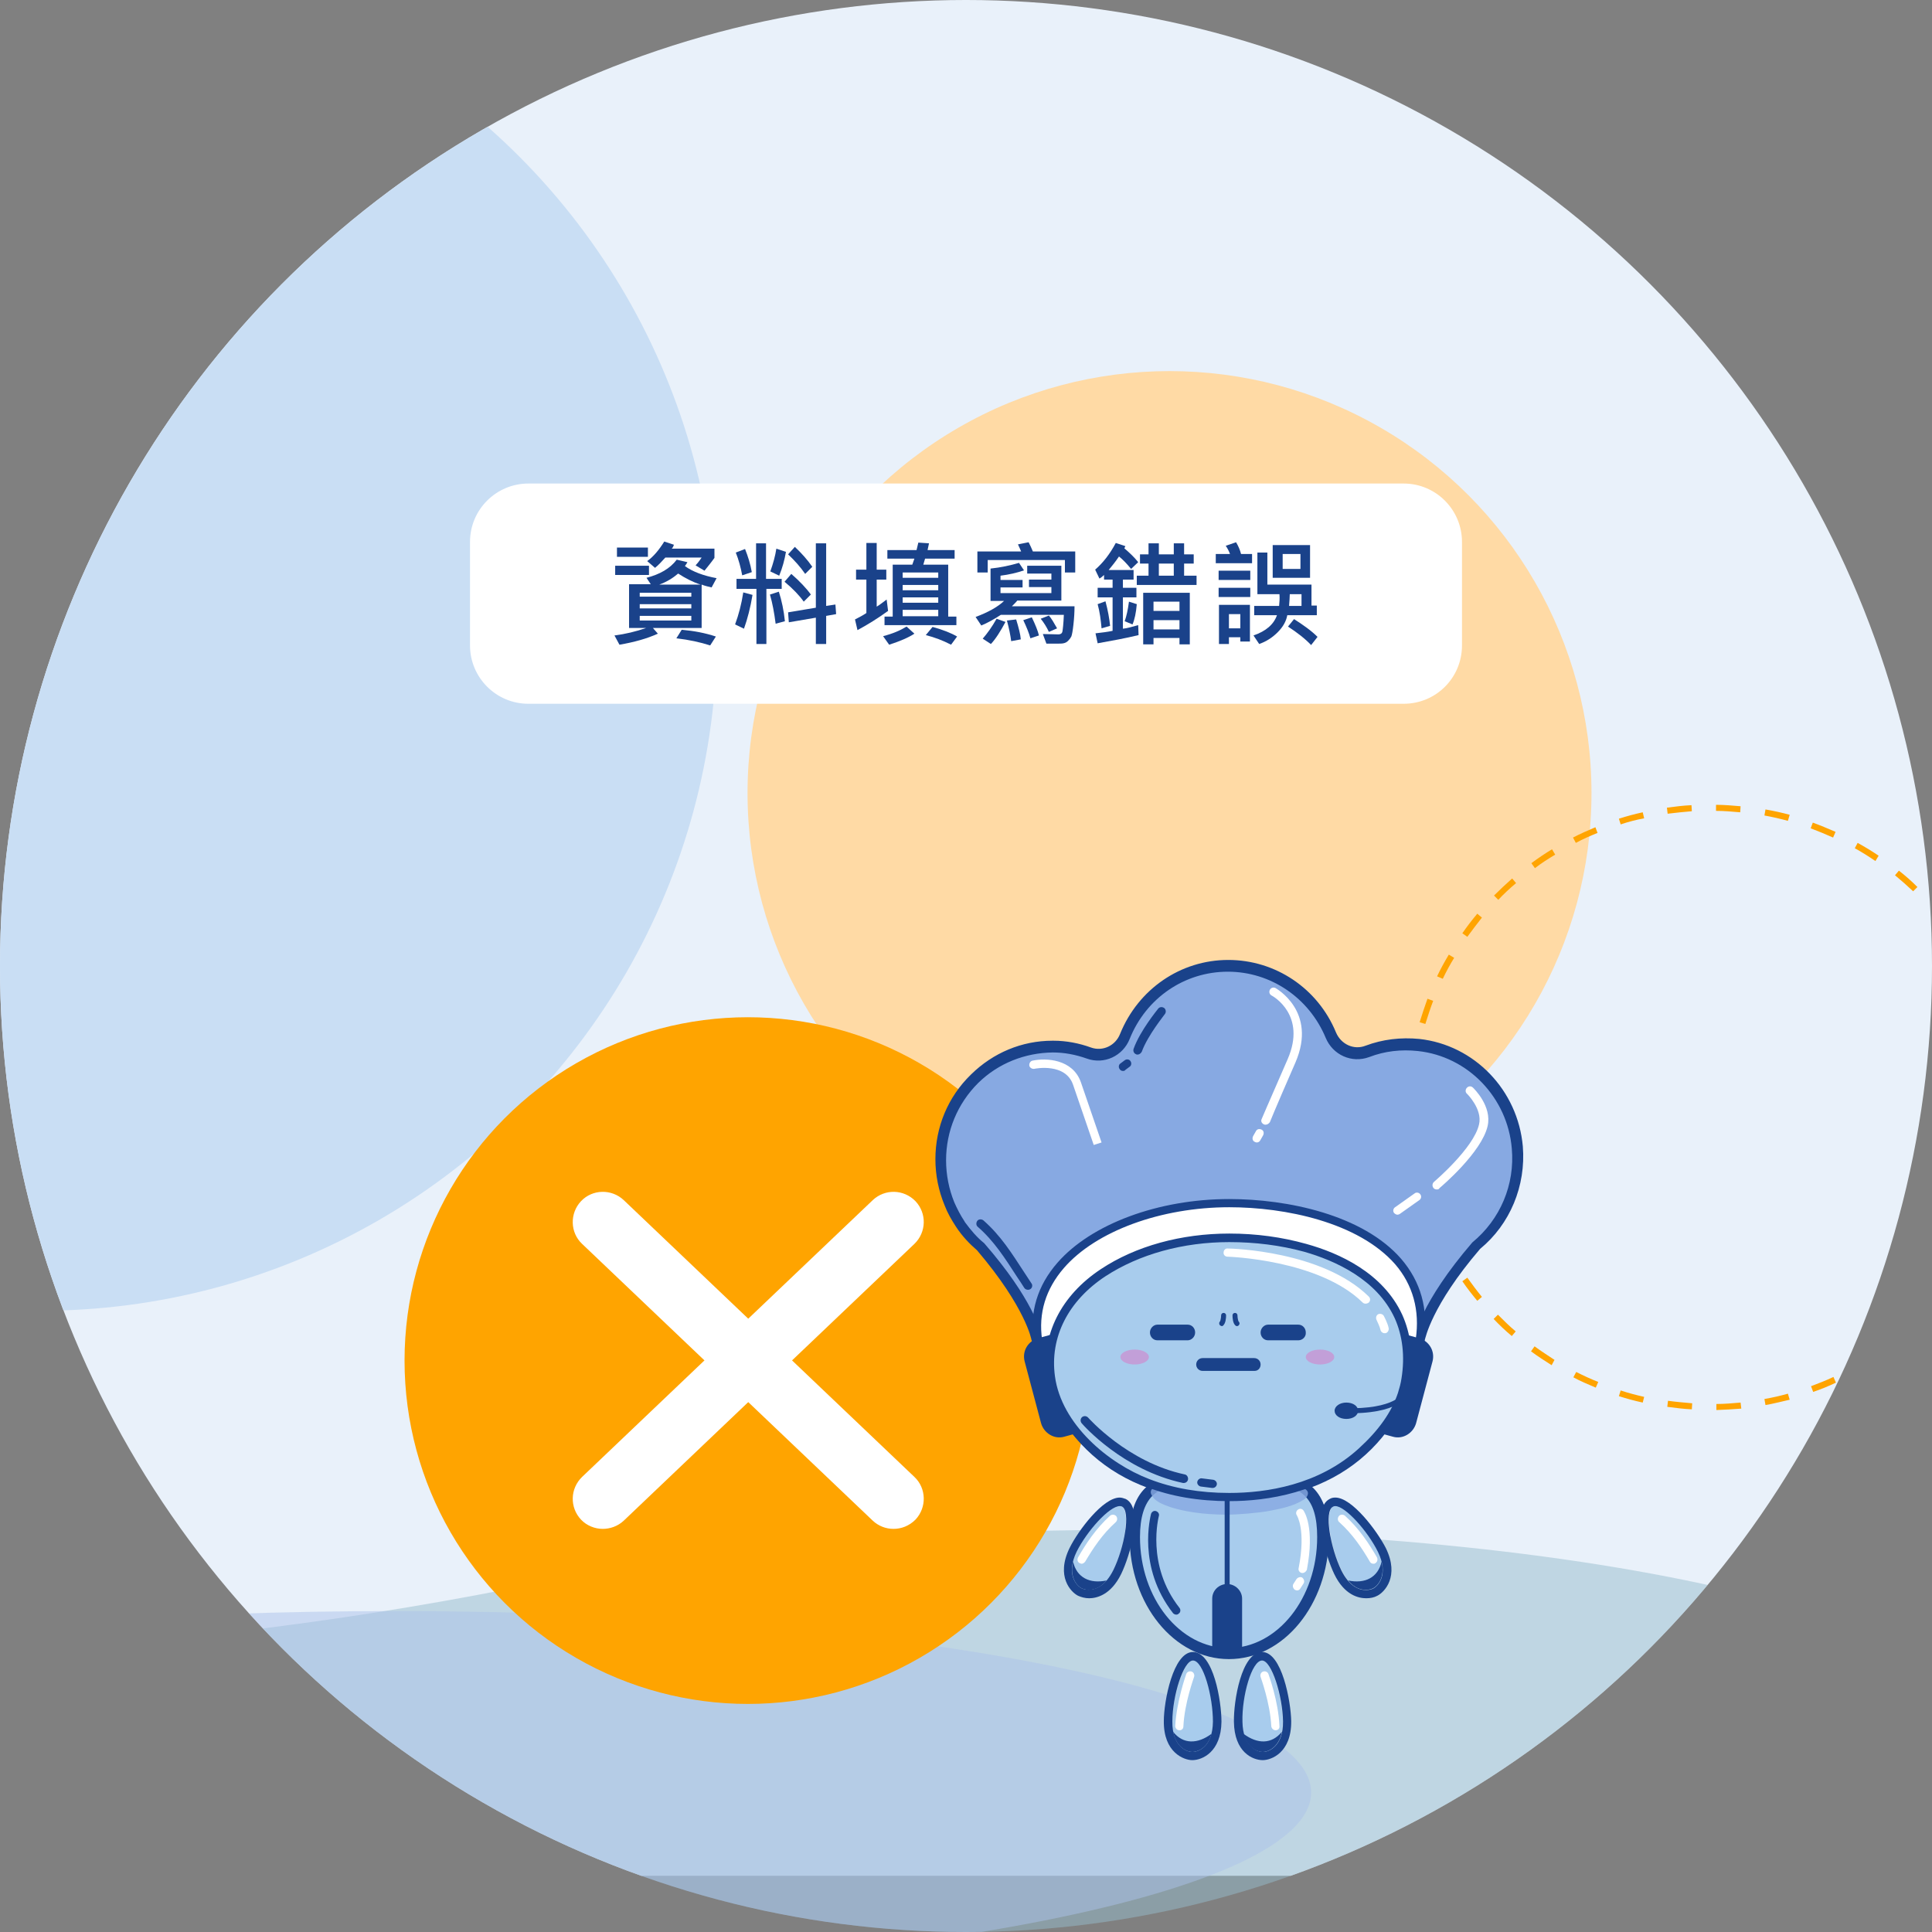 <?xml version="1.0" encoding="utf-8"?>
<!-- Generator: Adobe Illustrator 23.0.3, SVG Export Plug-In . SVG Version: 6.00 Build 0)  -->
<svg version="1.1" id="圖層_1" xmlns="http://www.w3.org/2000/svg" xmlns:xlink="http://www.w3.org/1999/xlink" x="0px" y="0px"
	 viewBox="0 0 543 543" style="enable-background:new 0 0 543 543;" xml:space="preserve">
<rect x="0" y="0" width="543" height="543" fill="#808080" stroke="none"/>
<style type="text/css">
	.st0{clip-path:url(#SVGID_2_);}
	.st1{fill:#E9F1FA;}
	.st2{opacity:0.5;fill:#97BDCD;enable-background:new    ;}
	.st3{opacity:0.5;fill:#ADC2EB;enable-background:new    ;}
	.st4{fill:#FFDAA5;}
	.st5{fill:#FFA400;}
	.st6{fill:#C9DEF4;}
	.st7{fill:#FFFFFF;}
	.st8{fill:#87A9E2;}
	.st9{fill:#1A428A;}
	.st10{fill:#A8CCED;}
	.st11{opacity:0.81;fill:#87A9E2;enable-background:new    ;}
	.st12{fill:#C29FD8;}
</style>
<g>
	<g>
		<defs>
			<circle id="SVGID_1_" cx="271.5" cy="271.5" r="271.5"/>
		</defs>
		<clipPath id="SVGID_2_">
			<use xlink:href="#SVGID_1_"  style="overflow:visible;"/>
		</clipPath>
		<g class="st0">
			<rect x="-447.4" y="-11.8" class="st1" width="990.4" height="539"/>
			<path class="st2" d="M314.4,430c-61.1,0-117.1,5.4-160.6,14.4c-51.6,10.7-105.3,17.7-160,20c-134.6,5.7-231.4,21.4-231.4,40
				c0,23.3,152.8,42.2,341.3,42.2c8.5,0,17,0,25.4-0.1c33.9-0.3,67.8,1.1,101.3,4c26.2,2.3,54.5,3.6,83.9,3.6
				c138.4,0,250.5-27.8,250.5-62C564.9,457.7,452.8,430,314.4,430z"/>
			<path class="st3" d="M110.8,452.8c-62.8,0-120.4,4.5-165.1,11.9c-53.1,8.8-108.3,14.5-164.6,16.4c-138.4,4.7-238,17.6-238,32.9
				c0,19.2,157.2,34.7,351.1,34.7c8.8,0,17.5,0,26.1-0.1c34.9-0.3,69.7,0.9,104.2,3.3c27,1.9,56,2.9,86.3,2.9
				c142.3,0,257.7-22.8,257.7-51S253.1,452.8,110.8,452.8z"/>
			<circle class="st4" cx="328.7" cy="222.9" r="118.6"/>
			<path class="st5" d="M482.4,396.3v-1.7c2.2,0,4.5-0.2,6.8-0.4l0.2,1.7C487,396.1,484.7,396.2,482.4,396.3z M475.5,396.1
				c-2.3-0.1-4.6-0.4-6.9-0.7l0.2-1.7c2.2,0.3,4.5,0.5,6.8,0.7L475.5,396.1z M496.2,394.9l-0.3-1.7c2.3-0.4,4.5-0.9,6.6-1.5l0.5,1.7
				C500.8,393.9,498.5,394.5,496.2,394.9z M461.7,394.2c-2.3-0.5-4.5-1.1-6.7-1.8l0.5-1.6c2.1,0.7,4.4,1.3,6.6,1.8L461.7,394.2z
				 M509.6,391.2l-0.6-1.6c2.1-0.8,4.2-1.6,6.3-2.6l0.7,1.6C513.9,389.6,511.7,390.5,509.6,391.2z M448.5,390
				c-2.1-0.9-4.3-1.8-6.3-2.9l0.8-1.5c2,1,4.1,2,6.2,2.8L448.5,390z M522.2,385.5l-0.8-1.5c2-1.1,3.9-2.3,5.8-3.6l1,1.4
				C526.2,383.1,524.2,384.4,522.2,385.5z M436.1,383.7c-1.9-1.2-3.9-2.5-5.8-3.9l1-1.4c1.9,1.4,3.8,2.6,5.6,3.8L436.1,383.7z
				 M533.7,377.7l-1.1-1.3c1.7-1.4,3.5-2.9,5.1-4.5l1.2,1.3C537.2,374.8,535.5,376.3,533.7,377.7z M424.9,375.5
				c-1.8-1.5-3.5-3.1-5.1-4.8l1.2-1.2c1.6,1.6,3.2,3.2,5,4.7L424.9,375.5z M543.8,368.2l-1.3-1.2c1.5-1.7,3-3.4,4.3-5.2l1.4,1
				C546.8,364.8,545.3,366.5,543.8,368.2z M415.2,365.6c-1.5-1.8-2.9-3.6-4.2-5.5l1.4-1c1.3,1.8,2.7,3.7,4.1,5.4L415.2,365.6z
				 M552.2,357.2l-1.4-0.9c1.2-1.9,2.4-3.9,3.4-5.9l1.5,0.8C554.7,353.3,553.5,355.3,552.2,357.2z M407.2,354.3
				c-1.2-2-2.3-4-3.3-6.1l1.6-0.7c1,2,2.1,4.1,3.2,6L407.2,354.3z M558.8,345l-1.6-0.7c0.9-2.1,1.7-4.2,2.4-6.4l1.6,0.5
				C560.5,340.7,559.7,342.8,558.8,345z M401.2,341.8c-0.8-2.1-1.6-4.3-2.2-6.6l1.6-0.5c0.6,2.2,1.4,4.4,2.2,6.4L401.2,341.8z
				 M563.2,331.8l-1.7-0.4c0.5-2.2,1-4.4,1.4-6.7l1.7,0.3C564.2,327.3,563.8,329.6,563.2,331.8z M397.3,328.5
				c-0.5-2.3-0.8-4.6-1.1-6.8l1.7-0.2c0.3,2.2,0.6,4.5,1.1,6.7L397.3,328.5z M565.4,318.2l-1.7-0.1c0.2-2.2,0.3-4.5,0.3-6.8h1.7
				C565.7,313.6,565.6,315.9,565.4,318.2z M395.6,314.7c0-1.2-0.1-2.3-0.1-3.5s0-2.3,0.1-3.5l1.7,0.1c0,1.1-0.1,2.2-0.1,3.4
				c0,1.1,0,2.3,0.1,3.4L395.6,314.7z M565.7,311.2H564c0-2.3-0.1-4.6-0.3-6.8l1.7-0.1C565.6,306.5,565.7,308.9,565.7,311.2z
				 M397.9,301.1l-1.7-0.2c0.3-2.3,0.7-4.6,1.1-6.8l1.7,0.3C398.5,296.6,398.2,298.9,397.9,301.1z M562.9,297.6
				c-0.4-2.2-0.8-4.5-1.4-6.7l1.7-0.4c0.6,2.2,1,4.5,1.4,6.8L562.9,297.6z M400.6,287.8l-1.6-0.5c0.7-2.2,1.4-4.4,2.2-6.6l1.6,0.6
				C402,283.4,401.3,285.6,400.6,287.8z M559.6,284.5c-0.7-2.1-1.5-4.3-2.4-6.3l1.6-0.7c0.9,2.1,1.8,4.3,2.5,6.5L559.6,284.5z
				 M405.5,275.1l-1.6-0.7c1-2.1,2.1-4.1,3.3-6.1l1.5,0.9C407.6,271,406.5,273,405.5,275.1z M554.2,272c-1-2-2.2-3.9-3.4-5.9
				l1.4-0.9c1.3,2,2.5,4,3.5,6L554.2,272z M412.4,263.3l-1.4-1c1.3-1.9,2.7-3.7,4.2-5.5l1.3,1.1
				C415.1,259.7,413.7,261.5,412.4,263.3z M546.8,260.6c-1.4-1.8-2.8-3.6-4.3-5.2l1.3-1.2c1.5,1.7,3,3.5,4.4,5.3L546.8,260.6z
				 M421.1,252.9l-1.2-1.2c1.6-1.6,3.3-3.2,5.1-4.8l1.1,1.3C424.3,249.7,422.6,251.3,421.1,252.9z M537.7,250.5
				c-1.7-1.6-3.4-3.1-5.1-4.5l1.1-1.3c1.8,1.4,3.5,2.9,5.2,4.6L537.7,250.5z M431.4,244l-1-1.4c1.9-1.4,3.8-2.7,5.8-3.9l0.9,1.5
				C435.1,241.4,433.2,242.6,431.4,244z M527.1,242c-1.9-1.3-3.8-2.5-5.8-3.6l0.8-1.5c2,1.1,4,2.3,5.9,3.6L527.1,242z M442.9,236.9
				l-0.8-1.5c2.1-1.1,4.2-2,6.3-2.9l0.6,1.6C447,234.9,444.9,235.8,442.9,236.9z M515.2,235.4c-2-0.9-4.2-1.8-6.3-2.6l0.6-1.6
				c2.2,0.8,4.3,1.7,6.4,2.6L515.2,235.4z M455.5,231.7l-0.5-1.6c2.2-0.7,4.4-1.3,6.7-1.8l0.4,1.7
				C459.8,230.4,457.6,231,455.5,231.7z M502.5,230.7c-2.2-0.6-4.4-1.1-6.6-1.5l0.3-1.7c2.3,0.4,4.6,0.9,6.8,1.5L502.5,230.7z
				 M468.7,228.7l-0.2-1.7c2.3-0.3,4.6-0.6,6.9-0.7l0.1,1.7C473.3,228.2,471,228.4,468.7,228.7z M489.1,228.3
				c-2.3-0.2-4.6-0.4-6.8-0.4v-1.7c2.3,0,4.6,0.2,6.9,0.4L489.1,228.3z"/>
			<circle class="st6" cx="11.4" cy="178.3" r="190.1"/>
		</g>
	</g>
</g>
<path class="st7" d="M394.5,197.8h-246c-9.1,0-16.4-7.4-16.4-16.4v-29.1c0-9.1,7.4-16.4,16.4-16.4h246c9.1,0,16.4,7.4,16.4,16.4
	v29.1C410.9,190.5,403.6,197.8,394.5,197.8z"/>
<g>
	<circle class="st5" cx="210.2" cy="382.4" r="96.5"/>
	<g>
		<path class="st8" d="M398.8,293.8c-5.1-0.6-10,0.1-14.4,1.8c-4.1,1.5-8.6-0.5-10.3-4.6c-4.7-11.5-15.9-19.5-28.9-19.5
			c-13.1,0-24.4,8.2-29,19.8c-1.6,4.1-6.1,6.1-10.2,4.6c-3.1-1.1-6.5-1.7-10-1.8c-17.3-0.2-31.6,14.2-31.6,31.8
			c0,4.4,0.9,8.6,2.5,12.4c0.8,2,1.9,3.9,3.1,5.6l0,0l0,0c1.6,2.4,3.6,4.6,5.8,6.4c14.3,16.7,15.7,26,15.7,26
			c0.1,0.1,0.1,0.3,0.2,0.4c6.1,31.1,28.1,43.6,53.9,43.6c25.9,0,47.4-12.5,53.4-43.7c0-0.1,0.1-0.1,0.1-0.2c0,0,1.4-9.4,16-26.3
			c7.7-6.4,12.4-16.4,11.5-27.5C425.3,307.6,413.5,295.4,398.8,293.8z"/>
		<path class="st9" d="M345.5,421.9c-30,0-49.6-15.8-55.3-44.6c-0.1-0.2-0.2-0.5-0.3-0.7c0-0.1-1.6-9.1-15.3-25.2
			c-2.1-1.8-4.2-4-5.9-6.6c-1.3-2-2.4-3.9-3.2-6c-1.7-4.1-2.6-8.5-2.6-13c0-9,3.5-17.5,10-23.8c6.2-6.1,14.3-9.5,22.9-9.5
			c0.1,0,0.2,0,0.3,0c3.6,0,7.2,0.7,10.5,1.9c3.3,1.2,6.9-0.5,8.2-3.8c5.1-12.6,17-20.8,30.4-20.8c13.3,0,25.2,8,30.3,20.4
			c1.4,3.3,5,5,8.3,3.7c4.8-1.8,9.9-2.4,15.1-1.9l0,0c15.5,1.7,27.7,14.4,29.1,30.2c0.9,11.1-3.6,21.9-12,28.8
			c-13.8,16.1-15.4,25.3-15.5,25.4c0,0.2-0.1,0.3-0.1,0.5C394.9,406,375.4,421.9,345.5,421.9z M292.9,376c0.1,0.2,0.2,0.5,0.2,0.6
			c5.4,27.3,24,42.3,52.4,42.3c28.2,0,46.6-15.1,51.9-42.5c0-0.1,0.1-0.3,0.1-0.4c0-0.2,1.6-9.7,16.3-26.8
			c7.9-6.5,12-16.3,11.1-26.4c-1.2-14.3-12.3-25.9-26.4-27.4l0,0c-4.7-0.5-9.3,0-13.7,1.7c-4.9,1.8-10.2-0.6-12.2-5.4
			c-4.7-11.3-15.5-18.6-27.5-18.6c-12.2,0-23,7.4-27.6,18.9c-1.9,4.8-7.2,7.3-12.1,5.5c-3.1-1.1-6.3-1.7-9.5-1.7
			c-7.8,0.1-15.3,3-21,8.6c-5.8,5.8-9,13.5-9,21.7c0,4.1,0.8,8.1,2.3,11.8c0.8,1.8,1.7,3.6,2.9,5.4c0,0.1,0.1,0.1,0.1,0.2
			c1.7,2.3,3.4,4.3,5.4,5.9C290.2,365,292.6,374.3,292.9,376z"/>
		<g>
			<path class="st7" d="M345.5,338.1c-26,0-57.4,13.2-53.8,38.7l0,0c6.1,31.1,28.1,43.6,53.9,43.6c25.9,0,47.4-12.5,53.4-43.7l0,0
				C403,349,371.6,338.1,345.5,338.1z"/>
			<path class="st9" d="M345.5,421.6c-29.8,0-49.4-15.8-55-44.5c-1.2-8.3,1.1-15.8,6.7-22.2c9.5-10.9,28.4-17.9,48.3-17.9
				c16.3,0,37.5,4.4,48.3,16.8c5.5,6.4,7.7,14.1,6.4,23C394.6,405.7,375.2,421.6,345.5,421.6z M345.5,339.3
				c-19.2,0-37.5,6.7-46.5,17.1c-5.1,5.9-7.2,12.7-6.1,20.2c5.4,27.4,24.1,42.6,52.7,42.6c28.4,0,47-15.2,52.3-42.8
				c1.2-8.1-0.8-15.3-5.8-21.1C381.7,343.5,361.2,339.3,345.5,339.3z"/>
		</g>
		<g>
			<path class="st9" d="M304.2,402.4l-5.1,1.4c-2.8,0.8-5.7-1-6.5-3.8l-4.6-17.3c-0.8-2.9,0.9-5.8,3.8-6.6l5.1-1.4
				c2.8-0.8,5.7,1,6.5,3.8l4.6,17.3C308.7,398.7,307,401.6,304.2,402.4z"/>
			<path class="st9" d="M386.4,402.4l5.1,1.4c2.8,0.8,5.7-1,6.5-3.8l4.6-17.3c0.8-2.9-0.9-5.8-3.8-6.6l-5.1-1.4
				c-2.8-0.8-5.7,1-6.5,3.8l-4.6,17.3C381.9,398.7,383.6,401.6,386.4,402.4z"/>
		</g>
		<g>
			<path class="st10" d="M371.8,432.1c0,18.1-11.8,32.7-26.4,32.7S319,450.1,319,432.1s11.8-16.7,26.4-16.7
				C359.9,415.3,371.8,414,371.8,432.1z"/>
			<path class="st9" d="M345.4,466.3c-15.4,0-27.9-15.4-27.9-34.3c0-6.4,1.4-10.9,4.4-13.8c4.6-4.6,12.1-4.6,20.7-4.5h2.9h2.9
				c8.6-0.1,16.1-0.1,20.7,4.5c2.9,2.9,4.4,7.4,4.4,13.8C373.3,451,360.8,466.3,345.4,466.3z M339.8,416.8c-6.8,0-12.6,0.3-15.9,3.6
				c-2.3,2.3-3.5,6.1-3.5,11.6c0,17.2,11.2,31.2,24.9,31.2s24.9-14,24.9-31.2c0-5.5-1.1-9.3-3.5-11.6c-3.7-3.7-10.6-3.7-18.5-3.6
				h-2.9h-2.9C341.6,416.9,340.7,416.8,339.8,416.8z"/>
			<path class="st9" d="M349.1,464.5v-15.2c0-2.2-1.9-4.1-4.2-4.1l0,0c-2.3,0-4.2,1.8-4.2,4.1v15c0,0,2.4,0.6,4.6,0.5
				C347.5,464.7,349.1,464.5,349.1,464.5z"/>
			<path class="st11" d="M367.1,418.7c-4.8-3.9-12.7-3.4-21.8-3.4c-8.8,0-16.6-0.5-21.4,3.1c-0.4,0.3-0.6,0.9-0.4,1.4
				c0.8,2.2,3.5,3.1,5.5,3.8c6,1.9,12.5,2.1,15.9,2.1c3.1,0,9-0.5,12.1-1.1s6.6-1.3,9.4-3.1C367.3,421,368.2,419.6,367.1,418.7z"/>
			<rect x="344.2" y="418.5" class="st9" width="1.4" height="28.8"/>
		</g>
		<path class="st10" d="M346.9,414.9c8.3,0,15.5-0.3,19.9,3.5l0.1,0.1l0,0C362.5,414.6,355.2,414.9,346.9,414.9z"/>
		<g>
			<g>
				<g>
					<path class="st10" d="M377.1,441.3c3.1,6.4,7.4,5.8,8.9,5.1c1.4-0.7,4.5-3.9,1.4-10.3s-10.2-14-12.6-12.8
						C372.1,424.7,374,435,377.1,441.3z"/>
					<path class="st9" d="M375.3,423.3c2.8,0,9.1,7,12,12.9c3.1,6.4,0,9.6-1.4,10.3c-0.4,0.2-1.2,0.4-2,0.4c-2,0-4.7-1.1-6.9-5.5
						c-3.1-6.4-4.9-16.6-2.4-17.9C374.9,423.3,375.1,423.3,375.3,423.3 M375.3,420.9c-0.6,0-1.1,0.1-1.6,0.4
						c-5.1,2.6-1.2,15.9,1.3,21.1c2.9,6,6.9,6.8,9,6.8c1.1,0,2.2-0.2,3.1-0.7c2-1,6.3-5.4,2.4-13.4C387,430.2,380,420.9,375.3,420.9
						L375.3,420.9z"/>
				</g>
				<path class="st9" d="M388.3,438.9c1.1,4.5-1.2,6.9-2.4,7.5c-1.2,0.6-4.3,1.1-7-2.2C383.6,445.2,387.3,443.4,388.3,438.9z"/>
			</g>
			<g>
				<g>
					<path class="st10" d="M349.1,483.9c0.1,7.1,4.1,8.5,5.8,8.5c1.5,0,5.7-1.5,5.6-8.6s-3.2-17.1-5.9-17.1
						C351.8,466.7,349,476.8,349.1,483.9z"/>
					<path class="st9" d="M354.7,466.7c2.7,0,5.8,10,5.9,17.1s-4.1,8.6-5.6,8.6l0,0c-1.7,0-5.7-1.5-5.8-8.5
						C349,476.8,351.8,466.7,354.7,466.7L354.7,466.7 M354.7,464.3L354.7,464.3L354.7,464.3c-5.8,0.1-8,13.8-7.9,19.6
						c0.1,8.6,5.3,10.8,8.1,10.8c2.3,0,8.1-2,8-11C362.8,478.2,360.3,464.3,354.7,464.3L354.7,464.3z"/>
				</g>
				<path class="st9" d="M360.3,486.7c-0.9,4.6-4.1,5.7-5.4,5.7s-4.3-0.9-5.4-5.1C353.4,490.2,357.4,490.3,360.3,486.7z"/>
			</g>
			<g>
				<g>
					<path class="st10" d="M312.9,441.3c-3.1,6.4-7.4,5.8-8.9,5.1c-1.4-0.7-4.5-3.9-1.4-10.3s10.2-14,12.6-12.8
						C317.8,424.7,316,435,312.9,441.3z"/>
					<path class="st9" d="M314.7,423.3c0.2,0,0.4,0,0.6,0.1c2.6,1.3,0.7,11.6-2.4,17.9c-2.2,4.4-4.9,5.5-6.9,5.5
						c-0.9,0-1.6-0.2-2-0.4c-1.4-0.7-4.5-3.9-1.4-10.3C305.5,430.3,311.8,423.3,314.7,423.3 M314.7,420.9L314.7,420.9
						c-4.7,0-11.7,9.3-14.1,14.2c-3.9,8,0.4,12.4,2.4,13.4c0.9,0.4,2,0.7,3.1,0.7c2.1,0,6.1-0.9,9-6.8c2.5-5.1,6.4-18.5,1.3-21.1
						C315.8,421.1,315.3,420.9,314.7,420.9L314.7,420.9z"/>
				</g>
				<path class="st9" d="M301.6,438.9c-1.1,4.5,1.2,6.9,2.4,7.5c1.2,0.6,4.3,1.1,7-2.2C306.3,445.2,302.6,443.4,301.6,438.9z"/>
			</g>
			<g>
				<g>
					<path class="st10" d="M340.9,483.9c-0.1,7.1-4.1,8.5-5.8,8.5c-1.5,0-5.7-1.5-5.6-8.6s3.2-17.1,5.9-17.1
						C338.2,466.7,340.9,476.8,340.9,483.9z"/>
					<path class="st9" d="M335.3,466.7L335.3,466.7c2.9,0,5.6,10.1,5.6,17.2c-0.1,7.1-4.1,8.5-5.8,8.5l0,0c-1.5,0-5.7-1.5-5.6-8.6
						C329.5,476.7,332.6,466.7,335.3,466.7 M335.3,464.3c-5.6,0-8.2,13.9-8.2,19.4c-0.1,8.9,5.7,11,8,11c2.8,0,8.1-2.3,8.2-10.8
						C343.3,478.2,341.1,464.4,335.3,464.3L335.3,464.3L335.3,464.3L335.3,464.3z"/>
				</g>
				<path class="st9" d="M329.7,486.7c0.9,4.6,4.1,5.7,5.4,5.7s4.3-0.9,5.4-5.1C336.6,490.2,332.5,490.3,329.7,486.7z"/>
			</g>
		</g>
		<g>
			<path class="st10" d="M394,391.9c0.5-1.4,0.8-2.8,1.1-4.3c0.9-5.9,0.5-12.1-2-17.6c-4.8-10.5-15.8-16.4-26.3-19.3
				c-6.9-1.9-14.1-2.8-21.3-2.8c-12.2,0-25.1,3-35.4,9.8c-9.9,6.5-16.3,17-14.7,29.3c1.9,13.9,15,25.1,27.2,29.8
				c7.3,2.8,15.1,3.9,22.9,3.9c13.4,0,27.1-3.5,37.2-12.8C387.6,403.5,391.9,398.2,394,391.9z"/>
		</g>
		<g>
			<path class="st9" d="M380.3,397.2v-1.4c13.1-0.2,14.4-4.9,14.4-4.9l1.4,0.3C396,391.4,394.7,397,380.3,397.2z"/>
			<g>
				<ellipse class="st9" cx="378.4" cy="396.5" rx="2.6" ry="1.6"/>
				<path class="st9" d="M378.4,398.8c-1.9,0-3.3-1-3.3-2.3s1.5-2.3,3.3-2.3c1.9,0,3.3,1,3.3,2.3S380.3,398.8,378.4,398.8z
					 M378.4,395.6c-1.1,0-1.9,0.5-1.9,0.9s0.8,0.9,1.9,0.9s1.9-0.5,1.9-0.9S379.6,395.6,378.4,395.6z"/>
			</g>
		</g>
		<ellipse class="st12" cx="318.9" cy="381.4" rx="4" ry="2.1"/>
		<ellipse class="st12" cx="371" cy="381.4" rx="4" ry="2.1"/>
		<path class="st9" d="M345.5,421.9c-8.5,0-16.4-1.3-23.3-4c-12.5-4.8-26-16.2-28-30.8c-1.6-11.9,4-23,15.2-30.4
			c9.8-6.5,22.6-10,36.1-10c7.6,0,14.8,1,21.6,2.9c9.4,2.6,21.6,8.2,27,19.9c2.4,5.3,3.2,11.6,2.1,18.2c-0.2,1.5-0.6,3-1.1,4.5l0,0
			c-1.9,5.8-5.7,11.2-11.6,16.6C371.6,419.6,356.2,421.9,345.5,421.9z M345.5,349.1c-13,0-25.3,3.4-34.8,9.6
			c-10.5,6.9-15.7,17.2-14.2,28.1c1.8,13.5,15,24.5,26.5,28.9c6.7,2.6,14.2,3.9,22.5,3.9c10.4,0,25.1-2.2,36.4-12.5
			c5.6-5.1,9.2-10.2,11-15.6l0,0c0.4-1.3,0.8-2.7,1-4.1c1-6.2,0.3-12-1.9-16.9c-5-10.9-16.7-16.2-25.5-18.7
			C359.9,350,352.8,349.1,345.5,349.1z"/>
		<path class="st7" d="M355.7,316.1c-0.2,0-0.3,0-0.5-0.1c-0.6-0.3-0.9-0.9-0.6-1.5c0,0,1.4-3.3,7.3-16.8
			c5.4-12.4-4.1-17.7-4.5-17.9c-0.6-0.3-0.8-1-0.5-1.6s1-0.8,1.6-0.5c0.1,0.1,11.8,6.5,5.6,20.9c-5.9,13.5-7.2,16.8-7.2,16.8
			C356.6,315.8,356.2,316.1,355.7,316.1z"/>
		<path class="st7" d="M353.2,321.1c-0.2,0-0.4-0.1-0.6-0.2c-0.6-0.3-0.7-1-0.4-1.6l0.8-1.4c0.3-0.6,1-0.7,1.6-0.4
			c0.6,0.3,0.7,1,0.4,1.6l-0.8,1.4C354,320.9,353.6,321.1,353.2,321.1z"/>
		<path class="st7" d="M403.8,334.3c-0.3,0-0.7-0.1-0.9-0.4c-0.4-0.5-0.4-1.2,0.1-1.7c0.1-0.1,11.2-9.5,12.7-16.2
			c1-4.3-3.4-8.6-3.4-8.6c-0.5-0.4-0.5-1.2,0-1.7s1.2-0.5,1.7,0c0.2,0.2,5.4,5.2,4.1,10.8c-1.7,7.4-13,17-13.5,17.4
			C404.4,334.3,404.1,334.3,403.8,334.3z"/>
		<path class="st7" d="M392.8,341.4c-0.4,0-0.7-0.2-1-0.5c-0.4-0.5-0.2-1.3,0.3-1.6l5.5-3.9c0.5-0.4,1.3-0.2,1.6,0.3
			c0.4,0.5,0.2,1.3-0.3,1.6l-5.5,3.9C393.2,341.3,393,341.4,392.8,341.4z"/>
		<path class="st7" d="M307.4,321.8l-5.8-16.9c-2.1-6.2-10.5-4.6-10.9-4.5c-0.6,0.1-1.3-0.3-1.4-0.9s0.3-1.3,0.9-1.4
			c3.7-0.8,11.3-0.5,13.6,6.1l5.8,16.9L307.4,321.8z"/>
		<path class="st9" d="M319.7,296.4c-0.1,0-0.3,0-0.4-0.1c-0.6-0.2-0.9-0.9-0.7-1.5c1.8-5.1,6.7-11,6.9-11.3
			c0.4-0.5,1.1-0.6,1.7-0.2c0.5,0.4,0.6,1.2,0.2,1.7c0,0.1-4.8,5.9-6.5,10.6C320.6,296.1,320.2,296.4,319.7,296.4z"/>
		<path class="st9" d="M315.6,301c-0.4,0-0.7-0.2-0.9-0.5c-0.4-0.5-0.3-1.3,0.2-1.6l1.2-0.9c0.5-0.4,1.3-0.3,1.6,0.2
			c0.4,0.5,0.3,1.3-0.2,1.6l-1.2,0.9C316.1,301,315.8,301,315.6,301z"/>
		<path class="st9" d="M288.9,362.5c-0.4,0-0.8-0.2-1-0.5c-0.7-1.1-1.4-2.2-2.1-3.2c-3.3-5.1-6.4-10-11-14c-0.5-0.4-0.5-1.2-0.1-1.7
			s1.2-0.5,1.7-0.1c4.9,4.3,8,9.3,11.4,14.5c0.7,1.1,1.4,2.1,2.1,3.2c0.4,0.5,0.2,1.3-0.3,1.6C289.3,362.5,289.1,362.5,288.9,362.5z
			"/>
		<path class="st9" d="M332.7,416.8c-0.1,0-0.2,0-0.2,0c-16.9-3.6-28-16.2-28.5-16.8c-0.4-0.5-0.4-1.2,0.1-1.7
			c0.5-0.4,1.2-0.4,1.7,0.1c0.1,0.1,11.1,12.6,27.2,16c0.6,0.1,1,0.8,0.9,1.4C333.8,416.4,333.3,416.8,332.7,416.8z"/>
		<path class="st9" d="M340.8,418.2h-0.1l-3.2-0.4c-0.6-0.1-1.1-0.7-1-1.3c0.1-0.6,0.7-1.1,1.3-1l3.2,0.4c0.6,0.1,1.1,0.7,1,1.3
			C341.9,417.8,341.4,418.2,340.8,418.2z"/>
		<path class="st7" d="M383.8,366.4c-0.3,0-0.6-0.1-0.8-0.3c-12.3-12.1-37.8-12.9-38-12.9c-0.6,0-1.2-0.5-1.1-1.2
			c0-0.6,0.5-1.2,1.2-1.1c1.1,0,26.6,0.7,39.6,13.5c0.5,0.5,0.5,1.2,0,1.7C384.4,366.3,384.1,366.4,383.8,366.4z"/>
		<path class="st7" d="M389.1,374.7c-0.5,0-1-0.4-1.1-0.9c-0.2-1-0.9-2.3-1.1-2.8c-0.3-0.6-0.1-1.3,0.4-1.6c0.5-0.3,1.3-0.1,1.6,0.4
			c0.1,0.2,1.1,2,1.4,3.5c0.1,0.6-0.3,1.3-0.9,1.4C389.2,374.7,389.2,374.7,389.1,374.7z"/>
		<path class="st9" d="M330.6,453.8c-0.4,0-0.7-0.2-0.9-0.4c-10.2-13.1-6.3-27.3-6.2-27.9c0.2-0.6,0.8-1,1.4-0.8s1,0.8,0.8,1.4
			c0,0.1-3.7,13.7,5.8,25.8c0.4,0.5,0.3,1.3-0.2,1.6C331.1,453.7,330.9,453.8,330.6,453.8z"/>
		<path class="st7" d="M366.1,442.1c-0.1,0-0.1,0-0.2,0c-0.6-0.1-1.1-0.7-0.9-1.4c2.1-10.8-0.5-14.7-0.5-14.8
			c-0.4-0.5-0.2-1.3,0.3-1.6c0.5-0.4,1.2-0.3,1.6,0.3c0.1,0.2,3.2,4.6,0.9,16.6C367.1,441.7,366.6,442.1,366.1,442.1z"/>
		<path class="st7" d="M364.5,447c-0.2,0-0.4-0.1-0.6-0.2c-0.5-0.4-0.7-1.1-0.4-1.6l0.9-1.4c0.4-0.5,1.1-0.7,1.6-0.4
			c0.5,0.4,0.7,1.1,0.4,1.6l-0.9,1.4C365.2,446.9,364.9,447,364.5,447z"/>
		<path class="st7" d="M386,439.5c-0.4,0-0.8-0.2-1-0.6c-2.1-3.6-4.8-7.7-8.6-11.1c-0.5-0.4-0.5-1.2-0.1-1.7s1.2-0.5,1.7-0.1
			c4,3.6,6.8,7.9,9,11.7c0.3,0.6,0.1,1.3-0.4,1.6C386.4,439.5,386.2,439.5,386,439.5z"/>
		<path class="st7" d="M358.5,486.3c-0.6,0-1.1-0.5-1.2-1.1c-0.3-6.6-3-13.8-3-13.9c-0.2-0.6,0.1-1.3,0.7-1.5s1.3,0.1,1.5,0.7
			c0.1,0.3,2.8,7.6,3.1,14.6C359.7,485.8,359.2,486.3,358.5,486.3L358.5,486.3z"/>
		<path class="st7" d="M304,439.5c-0.2,0-0.4-0.1-0.6-0.2c-0.6-0.3-0.7-1-0.4-1.6c2.2-3.8,5-8.1,9-11.7c0.5-0.4,1.2-0.4,1.7,0.1
			c0.4,0.5,0.4,1.2-0.1,1.7c-3.8,3.4-6.4,7.4-8.6,11.1C304.7,439.3,304.3,439.5,304,439.5z"/>
		<path class="st7" d="M331.5,486.3C331.5,486.3,331.4,486.3,331.5,486.3c-0.7,0-1.2-0.6-1.2-1.2c0.4-7,3-14.3,3.1-14.6
			c0.2-0.6,0.9-0.9,1.5-0.7c0.6,0.2,0.9,0.9,0.7,1.5c0,0.1-2.7,7.3-3,13.9C332.6,485.9,332.1,486.3,331.5,486.3z"/>
		<g>
			<path class="st9" d="M333.8,376.7h-8.5c-1.2,0-2.1-1-2.1-2.2s1-2.2,2.1-2.2h8.5c1.2,0,2.1,1,2.1,2.2S334.9,376.7,333.8,376.7z"/>
			<path class="st9" d="M364.9,376.7h-8.5c-1.2,0-2.1-1-2.1-2.2s1-2.2,2.1-2.2h8.5c1.2,0,2.1,1,2.1,2.2
				C367.1,375.7,366.1,376.7,364.9,376.7z"/>
			<path class="st9" d="M352.6,385.3H338c-1,0-1.8-0.8-1.8-1.8s0.8-1.8,1.8-1.8h14.5c1,0,1.8,0.8,1.8,1.8S353.6,385.3,352.6,385.3z
				 M352.6,383.8L352.6,383.8L352.6,383.8z"/>
			<g>
				<path class="st9" d="M343.4,372.7c-0.2,0-0.4-0.1-0.6-0.3c-0.2-0.3-0.2-0.8,0.1-1c0.1-0.2,0.3-1,0.3-1.7c0-0.4,0.3-0.7,0.7-0.7
					s0.7,0.3,0.7,0.7c0,0.7-0.1,2.3-0.9,2.9C343.7,372.7,343.6,372.7,343.4,372.7z"/>
				<path class="st9" d="M347.7,372.7c-0.2,0-0.3,0-0.4-0.1c-0.8-0.6-0.9-2.2-0.9-2.9c0-0.4,0.3-0.7,0.7-0.7l0,0
					c0.4,0,0.7,0.3,0.7,0.7c0,0.7,0.2,1.5,0.3,1.7c0.3,0.2,0.4,0.7,0.1,1C348.1,372.6,347.9,372.7,347.7,372.7z"/>
			</g>
		</g>
	</g>
	<g>
		<path class="st7" d="M169.4,429.7c-2.2,0-4.5-0.9-6.1-2.6c-3.2-3.4-3.1-8.7,0.3-12l81.7-77.8c3.4-3.2,8.7-3.1,12,0.3
			c3.2,3.4,3.1,8.7-0.3,12l-81.7,77.8C173.6,429,171.4,429.7,169.4,429.7z"/>
		<path class="st7" d="M251.1,429.7c-2.1,0-4.2-0.8-5.8-2.3l-81.7-77.8c-3.4-3.2-3.5-8.6-0.3-12s8.6-3.5,12-0.3l81.7,77.8
			c3.4,3.2,3.5,8.6,0.3,12C255.5,428.9,253.3,429.7,251.1,429.7z"/>
	</g>
</g>
<g>
	<path class="st9" d="M201.4,162.5l-1.4,2.6c-0.8-0.2-1.8-0.4-2.8-0.8v12.2h-13.7l1.4,1.6c-3.1,1.4-6.7,2.4-10.8,3.1l-1.4-2.6
		c3.1-0.4,6-1.1,8.9-2.1h-4.8v-12.3h6.1l-1.2-1.8c3.8-1,6.6-2.6,8.5-5.1l3,0.7c-0.3,0.6-0.6,0.9-0.7,1.1
		C194.7,160.7,197.7,161.8,201.4,162.5z M182.4,161.6h-9.5V159h9.5V161.6z M182.1,156.5h-8.7v-2.6h8.7V156.5z M194.3,167.7v-1.1
		h-14.5v1.1H194.3z M194.3,171v-1.2h-14.5v1.2H194.3z M194.3,174.4v-1.3h-14.5v1.3H194.3z M200.8,156.8c-1,1.4-2,2.6-2.8,3.6
		l-2.5-1.5c0.3-0.3,0.9-1,1.7-2.2H187c-1,1.1-1.9,2.1-2.9,2.9l-2.2-1.9c1.7-1.2,3.3-3.1,4.8-5.5l2.7,0.9c-0.1,0.4-0.3,0.8-0.6,1.1
		h12V156.8z M196.9,164.3c-2.2-0.7-4.3-1.8-6.3-3.1c-1.4,1.2-3.1,2.3-5.3,3.1H196.9z M201.2,178.9l-1.6,2.5c-2.8-0.9-6-1.6-9.5-2
		l1.5-2.4C195,177.3,198.2,177.9,201.2,178.9z"/>
	<path class="st9" d="M211.5,167.2c-0.6,3.6-1.4,6.7-2.4,9.5l-2.5-1.2c1-2.7,1.8-5.7,2.3-9L211.5,167.2z M211.3,160.8l-2.7,0.9
		c-0.4-2.2-1-4.4-1.8-6.4l2.6-1C210.2,156.3,210.9,158.5,211.3,160.8z M219.8,165.5h-4.4V181h-2.8v-15.5H207v-2.8h5.5v-10h2.8v10
		h4.4V165.5z M220.6,174.6l-2.6,0.7c-0.4-3.1-0.9-5.8-1.6-8.2l2.5-0.8C219.7,168.8,220.3,171.6,220.6,174.6z M220.9,155.1
		c-0.4,2.3-1,4.5-1.9,6.7l-2.5-1.2c0.8-2.2,1.4-4.4,1.7-6.4L220.9,155.1z M227.9,167.1l-2,2c-1.2-1.7-3-3.6-5.4-5.6l1.9-2.2
		C224.7,163.3,226.6,165.3,227.9,167.1z M228.3,159.3l-2,2c-1.3-1.9-2.9-3.7-4.8-5.5l1.9-2.1C225.3,155.5,227,157.4,228.3,159.3z
		 M235,172.6l-2.8,0.5v7.9h-2.9v-7.4l-7.6,1.3l-0.2-2.8l7.8-1.3v-18.1h2.9v17.6l2.6-0.4L235,172.6z"/>
	<path class="st9" d="M249.6,171.7c-2.9,2.1-5.8,3.9-8.6,5.4l-0.7-3c1.2-0.6,2.3-1.2,3.2-1.8v-9.4h-2.9v-2.8h2.9v-7.5h2.9v7.5h2.7
		v2.8h-2.7v7.6c0.7-0.4,1.6-1.1,2.8-2L249.6,171.7z M257,178.1c-1.7,1.1-4,2.1-7.1,3.1l-1.7-2.4c2.7-0.7,4.8-1.6,6.6-2.7L257,178.1z
		 M268.8,175.7h-20.2v-2.4h2.3v-14.6h5.5l0.6-1.7h-7.6v-2.4h8.2l0.5-2.1l3,0.2l-0.4,1.9h7.6v2.4H260l-0.5,1.7h7v14.6h2.3V175.7z
		 M263.7,162.4v-1.5h-10v1.5H263.7z M263.7,165.9v-1.5h-10v1.5H263.7z M263.7,169.4v-1.5h-10v1.5H263.7z M263.7,173.2v-1.8h-10v1.8
		H263.7z M269,178.9l-1.7,2.3c-2.3-1.2-4.7-2.1-7.1-2.7l1.9-2.3C265,177,267.3,177.9,269,178.9z"/>
	<path class="st9" d="M302,170.4c0,1.6-0.1,3.3-0.3,5.1c-0.2,1.8-0.4,2.9-0.6,3.4c-0.2,0.4-0.5,0.8-0.9,1.2s-0.8,0.6-1.3,0.7
		c-0.4,0.1-1.1,0.1-2,0.1l-2.8,0l-1-2.7c1.7,0,3.2,0.1,4.4,0.1c0.6,0,1-0.3,1.1-0.8c0.1-0.6,0.3-2.1,0.4-4.7h-17.7
		c-2,1.3-3.8,2.3-5.5,3l-1.6-2.4c3.5-1.3,6.2-2.8,8-4.5h-3.8v-9.1c2.9-0.3,5.6-0.9,8-1.6l1.4,2.1c-2,0.7-4.2,1.2-6.6,1.5v1.2h6.2
		v2.1h-6.2v1.6h14.3V165h-6.3v-2.1h6.3v-1.7h-6.8V159h9.6v9.8h-12.4c-0.2,0.3-0.7,0.8-1.5,1.6H302z M302.1,160.9h-2.8v-3.5h-21.7
		v3.5h-2.9V155H287c-0.3-0.7-0.6-1.4-0.9-2l3-0.6c0.4,0.8,0.8,1.6,1.2,2.6h11.9V160.9z M282.6,174.8c-1.4,2.6-2.7,4.7-4.1,6.2
		l-2.3-1.5c1.3-1.5,2.6-3.3,3.9-5.6L282.6,174.8z M286.9,179.7l-2.7,0.5c-0.2-1.6-0.6-3.6-1.2-5.8l2.6-0.3
		C286.3,176.4,286.8,178.3,286.9,179.7z M292,178.6l-2.4,0.8c-0.4-1.5-1.1-3.2-2-5.1l2.4-0.8C291,175.6,291.7,177.3,292,178.6z
		 M297.1,176.6l-2.3,1c-0.6-1.3-1.4-2.6-2.3-3.7l2.3-0.9C295.5,173.8,296.2,175,297.1,176.6z"/>
	<path class="st9" d="M319.9,158l-2,1.9c-1.3-1.6-2.4-2.7-3.4-3.5c-1,1.5-2,2.7-2.9,3.8h7v2.7h-3v2.3h3.8v2.7h-3.8v8.8
		c1.1-0.1,2.5-0.5,4.3-1l0.1,2.8c-3.7,0.9-7.6,1.6-11.5,2.3l-0.6-2.8c1.8-0.2,3.4-0.4,4.8-0.7v-9.4h-4.2v-2.7h4.2v-2.3h-2.4v-1.3
		c-0.4,0.4-0.9,0.8-1.3,1l-1.2-2.5c2.1-1.8,4.1-4.3,5.8-7.5l2.7,0.9c-0.1,0.2-0.2,0.4-0.3,0.6C317.4,155.3,318.8,156.6,319.9,158z
		 M312,175.9l-2.4,0.7c-0.2-2.3-0.5-4.6-1.1-6.8l2.2-0.8C311.4,171.6,311.8,173.9,312,175.9z M319.5,169.8c-0.2,2.4-0.6,4.3-1.2,5.7
		l-2.2-0.9c0.5-1.4,0.9-3.2,1.2-5.5L319.5,169.8z M336.3,164.4h-16.8v-2.6h3.3v-3.4h-2.4v-2.6h2.4v-3.1h2.9v3.1h4.2v-3.1h2.9v3.1
		h2.7v2.6h-2.7v3.4h3.5V164.4z M334.4,181.1h-2.9v-1.8h-7.3v1.8h-2.9v-14.5h13.1V181.1z M331.5,171.7v-2.6h-7.3v2.6H331.5z
		 M331.5,176.9v-2.6h-7.3v2.6H331.5z M329.9,161.8v-3.4h-4.2v3.4H329.9z"/>
	<path class="st9" d="M351.9,158.3h-10.2v-2.6h4c-0.3-0.8-0.7-1.6-1.2-2.3l2.9-1c0.6,1,1.1,2.1,1.4,3.3h3.1V158.3z M351.4,163h-8.9
		v-2.6h8.9V163z M351.4,167.8h-8.9v-2.6h8.9V167.8z M351.4,180.3h-2.8v-1.2h-3.2v1.9h-2.8V170h8.7V180.3z M348.6,176.6v-4h-3.2v4
		H348.6z M370.1,172.9h-8.3c-0.3,1.7-1.2,3.3-2.7,4.8s-3.2,2.6-5.2,3.3l-1.6-2.4c3.5-1.2,5.7-3.1,6.6-5.7h-6.4v-2.6h7
		c0.1-1,0.2-2.1,0.1-3.3h-6.2v-11.7h2.8v9h12.4v5.9h1.5V172.9z M368.2,162.4h-10.5v-9.2h10.5V162.4z M365.5,159.9v-4.2h-5v4.2H365.5
		z M370.3,179l-1.8,2.3c-1.7-1.8-3.9-3.5-6.5-5.2l1.7-2.1C366.2,175.6,368.5,177.2,370.3,179z M365.8,170.3V167h-3.3
		c0,0.8-0.1,1.9-0.2,3.3H365.8z"/>
</g>
</svg>
